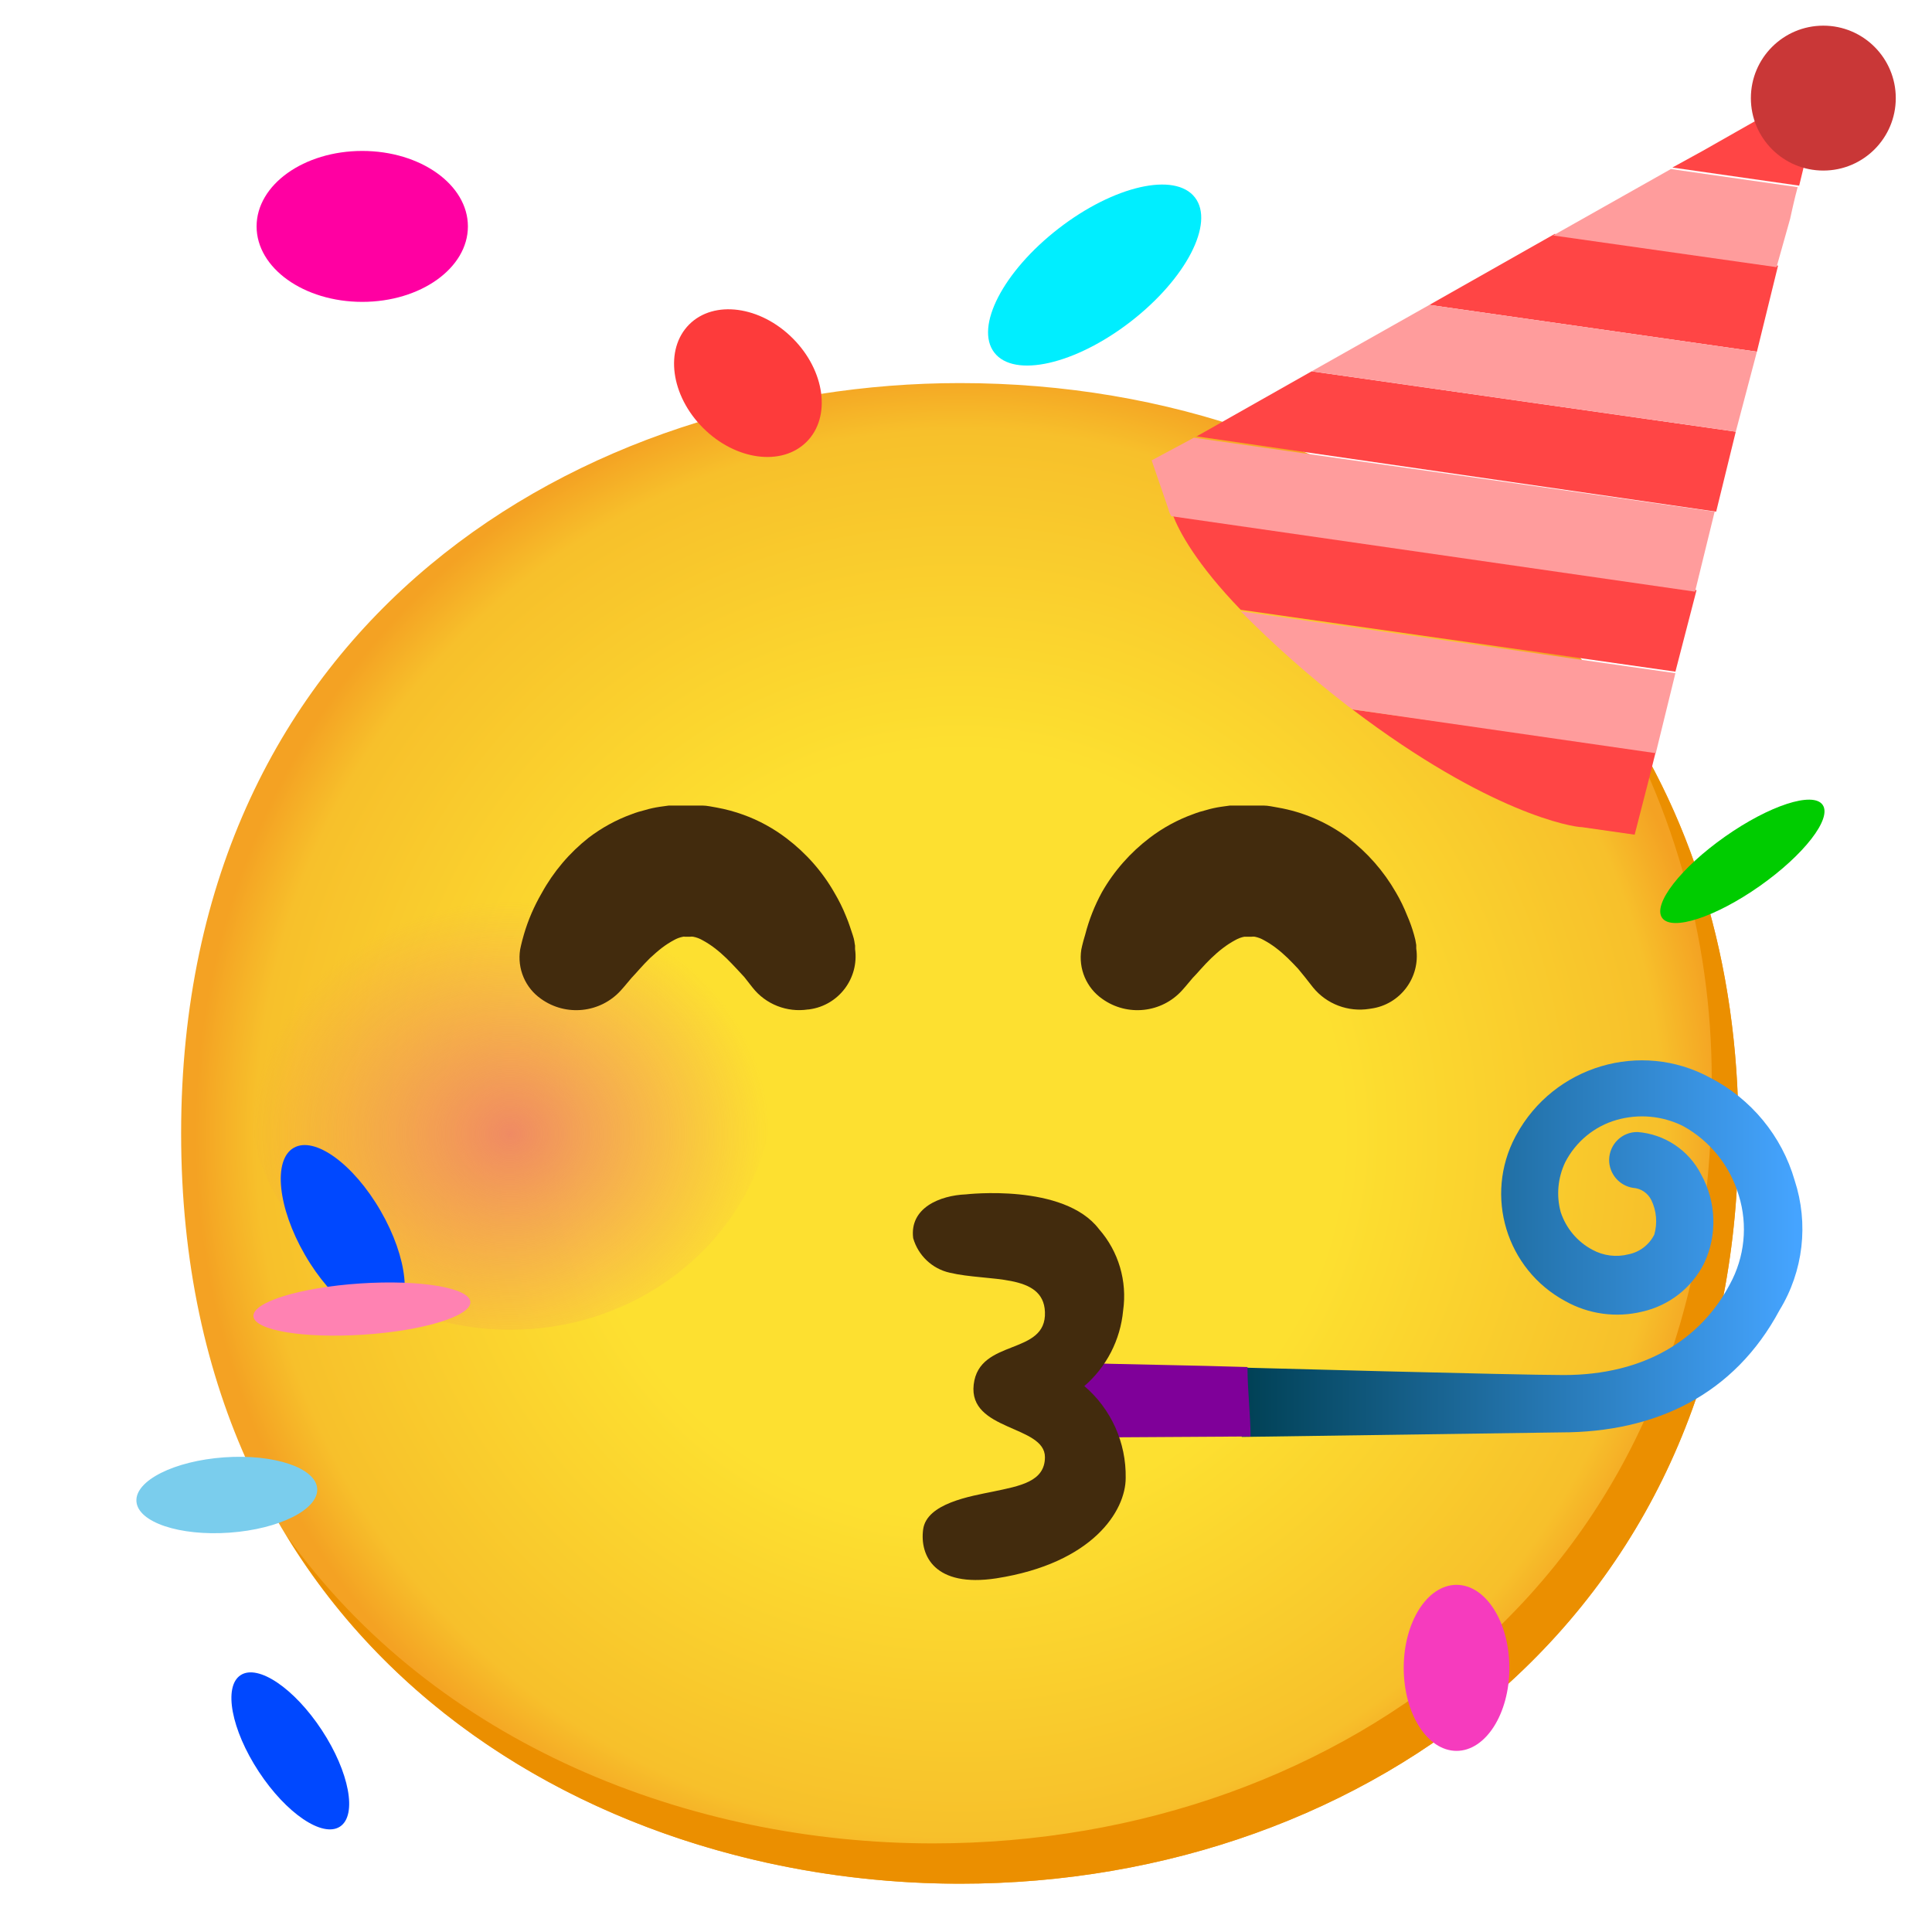 <?xml version="1.0" encoding="UTF-8"?> <!-- Generator: Adobe Illustrator 24.1.2, SVG Export Plug-In . SVG Version: 6.00 Build 0) --> <svg xmlns="http://www.w3.org/2000/svg" xmlns:xlink="http://www.w3.org/1999/xlink" id="Layer_1" x="0px" y="0px" viewBox="0 0 128 128" style="enable-background:new 0 0 128 128;" xml:space="preserve"> <g id="gold"> <radialGradient id="face_1_" cx="63.59" cy="3189.09" r="50.659" gradientTransform="matrix(1 0 0 1 0 -3114)" gradientUnits="userSpaceOnUse"> <stop offset="0.5" style="stop-color:#FDE030"></stop> <stop offset="0.92" style="stop-color:#F7C02B"></stop> <stop offset="1" style="stop-color:#F4A223"></stop> </radialGradient> <path id="face" style="fill:url(#face_1_);" d="M63.6,124.8c-24.81,0-51.6-15.56-51.6-49.71s26.79-49.71,51.6-49.71 c13.78,0,26.5,4.53,35.93,12.8c10.22,9.08,15.65,21.88,15.65,36.91s-5.43,27.75-15.65,36.82C90.1,120.18,77.29,124.8,63.6,124.8z"></path> <path style="fill:#EB8F00;" d="M106.19,45.54c4.88,8.1,7.38,17.42,7.21,26.88c0,15-5.43,27.75-15.65,36.82 c-9.43,8.27-22.23,12.89-35.93,12.89c-16.06,0-32.93-6.53-42.84-20.4c9.57,15.71,27.56,23.07,44.62,23.07 c13.69,0,26.5-4.62,35.93-12.89c10.22-9.08,15.65-21.79,15.65-36.82C115.18,63.76,112.09,53.69,106.19,45.54z"></path> </g> <g id="facial_expressions"> <g id="face-with-party-horn-and-party-hat"> <g id="blush"> <radialGradient id="SVGID_1_" cx="69.633" cy="-1087.726" r="19.436" gradientTransform="matrix(0.98 0 0 -0.88 -34.44 -882.08)" gradientUnits="userSpaceOnUse"> <stop offset="0" style="stop-color:#ED7770"></stop> <stop offset="0.9" style="stop-color:#ED7770;stop-opacity:0"></stop> </radialGradient> <ellipse style="opacity:0.8;fill:url(#SVGID_1_);enable-background:new ;" cx="33.8" cy="71.6" rx="17.5" ry="16.5"></ellipse> <radialGradient id="SVGID_2_" cx="126.52" cy="-1042.59" r="19.43" gradientTransform="matrix(1 0 0 -1 0 130)" gradientUnits="userSpaceOnUse"> <stop offset="0" style="stop-color:#ED7770"></stop> <stop offset="0.9" style="stop-color:#ED7770;stop-opacity:0"></stop> </radialGradient> <ellipse style="opacity:0.8;fill:url(#SVGID_2_);enable-background:new ;" cx="94.2" cy="71.6" rx="17.5" ry="16.5"></ellipse> </g> <g id="prop"> <g id="confetti"> <ellipse style="fill:#FF00A2;" cx="24" cy="15" rx="7" ry="5"></ellipse> <ellipse transform="matrix(0.707 -0.707 0.707 0.707 -3.432 42.479)" style="fill:#FD3B3B;" cx="49.56" cy="25.38" rx="4.2" ry="5.5"></ellipse> <ellipse transform="matrix(0.791 -0.612 0.612 0.791 4.023 48.195)" style="fill:#00EEFF;" cx="72.51" cy="18.21" rx="8.4" ry="3.9"></ellipse> <ellipse transform="matrix(0.866 -0.5 0.5 0.866 -37.799 22.297)" style="fill:#0048FF;" cx="22.71" cy="81.68" rx="2.9" ry="6.5"></ellipse> <ellipse style="fill:#F63BBE;" cx="96.5" cy="110.5" rx="3.5" ry="5.5"></ellipse> <ellipse transform="matrix(0.818 -0.576 0.576 0.818 -11.834 76.817)" style="fill:#00CC00;" cx="115.38" cy="57.1" rx="6.5" ry="2"></ellipse> <ellipse transform="matrix(0.836 -0.549 0.549 0.836 -60.505 29.543)" style="fill:#0048FF;" cx="19.19" cy="116.02" rx="2.5" ry="6"></ellipse> <ellipse transform="matrix(0.998 -0.071 0.071 0.998 -6.972 1.311)" style="fill:#7ACDED;" cx="15" cy="99" rx="6" ry="2.5"></ellipse> <ellipse transform="matrix(0.998 -0.066 0.066 0.998 -5.708 1.787)" style="fill:#FF82B2;" cx="24.01" cy="86.7" rx="7.2" ry="1.7"></ellipse> <linearGradient id="SVGID_3_" gradientUnits="userSpaceOnUse" x1="82.19" y1="-902.726" x2="119.38" y2="-902.726" gradientTransform="matrix(1 0 0 -1 0 -820)"> <stop offset="0" style="stop-color:#004054"></stop> <stop offset="0.99" style="stop-color:#45A4FF"></stop> </linearGradient> <path style="fill:url(#SVGID_3_);" d="M118.9,78.2c-0.85-2.94-2.88-5.4-5.6-6.8c-4.6-2.5-10.36-0.79-12.85,3.81 c-0.02,0.03-0.03,0.06-0.05,0.09c-2.08,3.92-0.61,8.79,3.3,10.9c1.55,0.87,3.37,1.12,5.1,0.7c1.78-0.4,3.28-1.57,4.1-3.2 c0.89-1.88,0.81-4.08-0.2-5.9c-0.82-1.6-2.41-2.66-4.2-2.8c-1.03-0.02-1.87,0.8-1.89,1.83c-0.01,0.93,0.67,1.73,1.59,1.87 c0.51,0.03,0.97,0.34,1.2,0.8c0.35,0.71,0.42,1.54,0.2,2.3c-0.34,0.67-0.96,1.15-1.7,1.3c-0.81,0.21-1.67,0.1-2.4-0.3 c-1-0.53-1.75-1.43-2.1-2.5c-0.3-1.1-0.19-2.27,0.3-3.3c0.7-1.36,1.93-2.38,3.4-2.8c1.47-0.42,3.03-0.28,4.4,0.4 c1.79,0.98,3.12,2.64,3.7,4.6c0.61,1.97,0.39,4.1-0.6,5.9c-1.9,3.6-5.6,6-11,6c-3.1,0-21.55-0.5-21.55-0.5l0.22,4.6l21.13-0.3 c6.3,0,11.5-2.5,14.5-8.1C119.48,84.22,119.84,81.07,118.9,78.2z"></path> <path style="fill:#7F0099;" d="M70,93c0.61,0.65,1.08,1.41,1.4,2.24l11.45-0.07c0-1.5-0.2-3-0.2-4.6c-3-0.1-9.18-0.2-11.1-0.27 c-0.28,1.03-0.83,1.97-1.61,2.7H70z"></path> <path style="fill:#422B0D;" d="M63.52,81.18"></path> </g> <g id="hat"> <path style="fill:#FF4545;" d="M104.8,54.8l3.5,0.5l0.9-3.5l0.5-2L89.6,47C98.7,53.9,104.2,54.8,104.8,54.8z"></path> <path style="fill:#FF4545;" d="M120.9,5.4l-8.1,4.6l-2,1.1l8.4,1.2C119.8,9.8,120.9,5.4,120.9,5.4z"></path> <polygon style="fill:#FF4545;" points="103,15.5 94.7,20.2 116.4,23.3 117.8,17.6 "></polygon> <polygon style="fill:#FF4545;" points="79.3,28.9 79.2,28.9 113.7,33.9 115,28.6 86.9,24.6 "></polygon> <path style="fill:#FF4545;" d="M82.2,40.4l28.8,4.1l1.4-5.4l-34.7-5C78.1,35.2,79.3,37.4,82.2,40.4z"></path> <polygon style="fill:#FF9C9C;" points="86.9,24.6 115,28.6 116.4,23.3 94.7,20.2 "></polygon> <path style="fill:#FF9C9C;" d="M118.6,14.5c0,0,0.3-1.4,0.5-2.1l-8.4-1.2l-7.8,4.4l14.8,2.1L118.6,14.5z"></path> <path style="fill:#FF9C9C;" d="M76.3,30.5l1.1,3.2c0.04,0.18,0.11,0.35,0.2,0.5l34.7,5l1.3-5.3L79.1,29L76.3,30.5z"></path> <path style="fill:#FF9C9C;" d="M89.2,46.7c0.1,0.1,0.3,0.2,0.4,0.3l20.1,2.9l1.3-5.3l-28.8-4.1 C84.39,42.72,86.73,44.79,89.2,46.7z"></path> <circle style="fill:#C93737;" cx="120.8" cy="6.5" r="4.8"></circle> </g> </g> </g> <path style="fill:#422B0D;" d="M71.84,91.83c1.47-1.27,2.39-3.06,2.57-5c0.28-1.95-0.3-3.92-1.6-5.4c-2.33-3.06-8.81-2.3-8.81-2.3 c-1.74,0.07-3.75,0.9-3.5,2.9c0.33,1.15,1.26,2.03,2.42,2.29c2.56,0.61,6.21,0,6.31,2.6c0.12,2.92-4.36,1.72-4.72,4.81 s4.72,2.68,4.72,4.81c0,1.63-1.67,1.91-3.43,2.28c-1.51,0.31-4.41,0.78-4.64,2.51s0.76,3.86,4.84,3.24c6.42-1,8.58-4.49,8.58-6.65 C74.62,95.58,73.62,93.35,71.84,91.83z"></path> <g id="smiling-eyes-grinning-face"> <g id="eyes"> <path style="fill:#422B0D;" d="M49.86,65.43l-0.15-0.19l-0.4-0.51l-0.51-0.55c-0.2-0.22-0.44-0.46-0.68-0.7 c-0.25-0.24-0.51-0.47-0.79-0.68c-0.25-0.19-0.51-0.36-0.79-0.51c-0.19-0.11-0.4-0.19-0.62-0.23c-0.07-0.01-0.13-0.01-0.2,0 c0,0,0,0-0.08,0h0.18H45.3c-0.13,0,0,0,0,0h0.07c0.08,0,0,0,0,0c-0.04-0.01-0.07-0.01-0.11,0c-0.22,0.04-0.43,0.12-0.62,0.23 c-0.28,0.15-0.54,0.32-0.79,0.51c-0.26,0.2-0.53,0.44-0.79,0.68c-0.49,0.48-0.92,1-1.22,1.31l-0.48,0.57l-0.22,0.25 c-1.36,1.51-3.64,1.75-5.29,0.57c-1.05-0.73-1.59-2-1.39-3.27c0,0,0.07-0.38,0.25-1c0.28-0.96,0.68-1.88,1.18-2.74 c0.78-1.42,1.84-2.67,3.11-3.67c0.87-0.66,1.83-1.19,2.86-1.56c0.28-0.11,0.58-0.2,0.87-0.27c0.33-0.1,0.66-0.17,1-0.22 l0.58-0.08h0.48h0.52h0.74h0.48c0.31,0,0.63,0.08,0.94,0.13c0.61,0.11,1.2,0.27,1.78,0.48c1.03,0.37,1.99,0.9,2.86,1.56 c1.29,0.98,2.38,2.21,3.18,3.62c0.29,0.49,0.55,1.01,0.76,1.54c0.19,0.44,0.33,0.91,0.45,1.26s0.11,0.52,0.15,0.69v0.23 c0.27,1.93-1.08,3.72-3.01,3.99c-0.04,0.01-0.08,0.01-0.11,0.01C52.14,67.09,50.73,66.54,49.86,65.43z"></path> <path style="fill:#422B0D;" d="M87,65.43l-0.15-0.19l-0.4-0.51L86,64.18c-0.2-0.22-0.44-0.46-0.68-0.7 c-0.25-0.24-0.51-0.47-0.79-0.68c-0.25-0.19-0.51-0.36-0.79-0.51c-0.19-0.11-0.4-0.19-0.61-0.23c-0.07-0.01-0.13-0.01-0.2,0 c0,0-0.06,0-0.08,0H83h-0.52c-0.14,0,0,0,0,0h0.07c0.08,0,0,0,0,0h-0.11c-0.21,0.04-0.42,0.12-0.61,0.23 c-0.28,0.15-0.54,0.32-0.79,0.51c-0.28,0.21-0.54,0.44-0.79,0.68c-0.5,0.48-0.92,1-1.23,1.31l-0.48,0.57l-0.22,0.25 c-1.36,1.51-3.64,1.75-5.29,0.57c-1.05-0.73-1.59-2-1.39-3.27c0,0,0.07-0.38,0.26-1c0.25-0.97,0.62-1.91,1.1-2.79 c0.8-1.41,1.89-2.64,3.18-3.62c0.87-0.66,1.84-1.19,2.87-1.56c0.28-0.11,0.57-0.2,0.86-0.27c0.33-0.1,0.66-0.17,1-0.22l0.58-0.08 h0.48h0.52h0.74h0.48c0.32,0,0.63,0.08,0.94,0.13c1.69,0.29,3.28,0.98,4.65,2c1.29,0.98,2.37,2.21,3.18,3.62 c0.29,0.49,0.54,1.01,0.75,1.54c0.18,0.41,0.33,0.83,0.45,1.26c0.07,0.23,0.12,0.46,0.15,0.69v0.23 c0.28,1.92-1.06,3.71-2.98,3.98c-0.04,0.01-0.08,0.01-0.13,0.02C89.32,67.06,87.9,66.53,87,65.43z"></path> </g> </g> </g> </svg> 